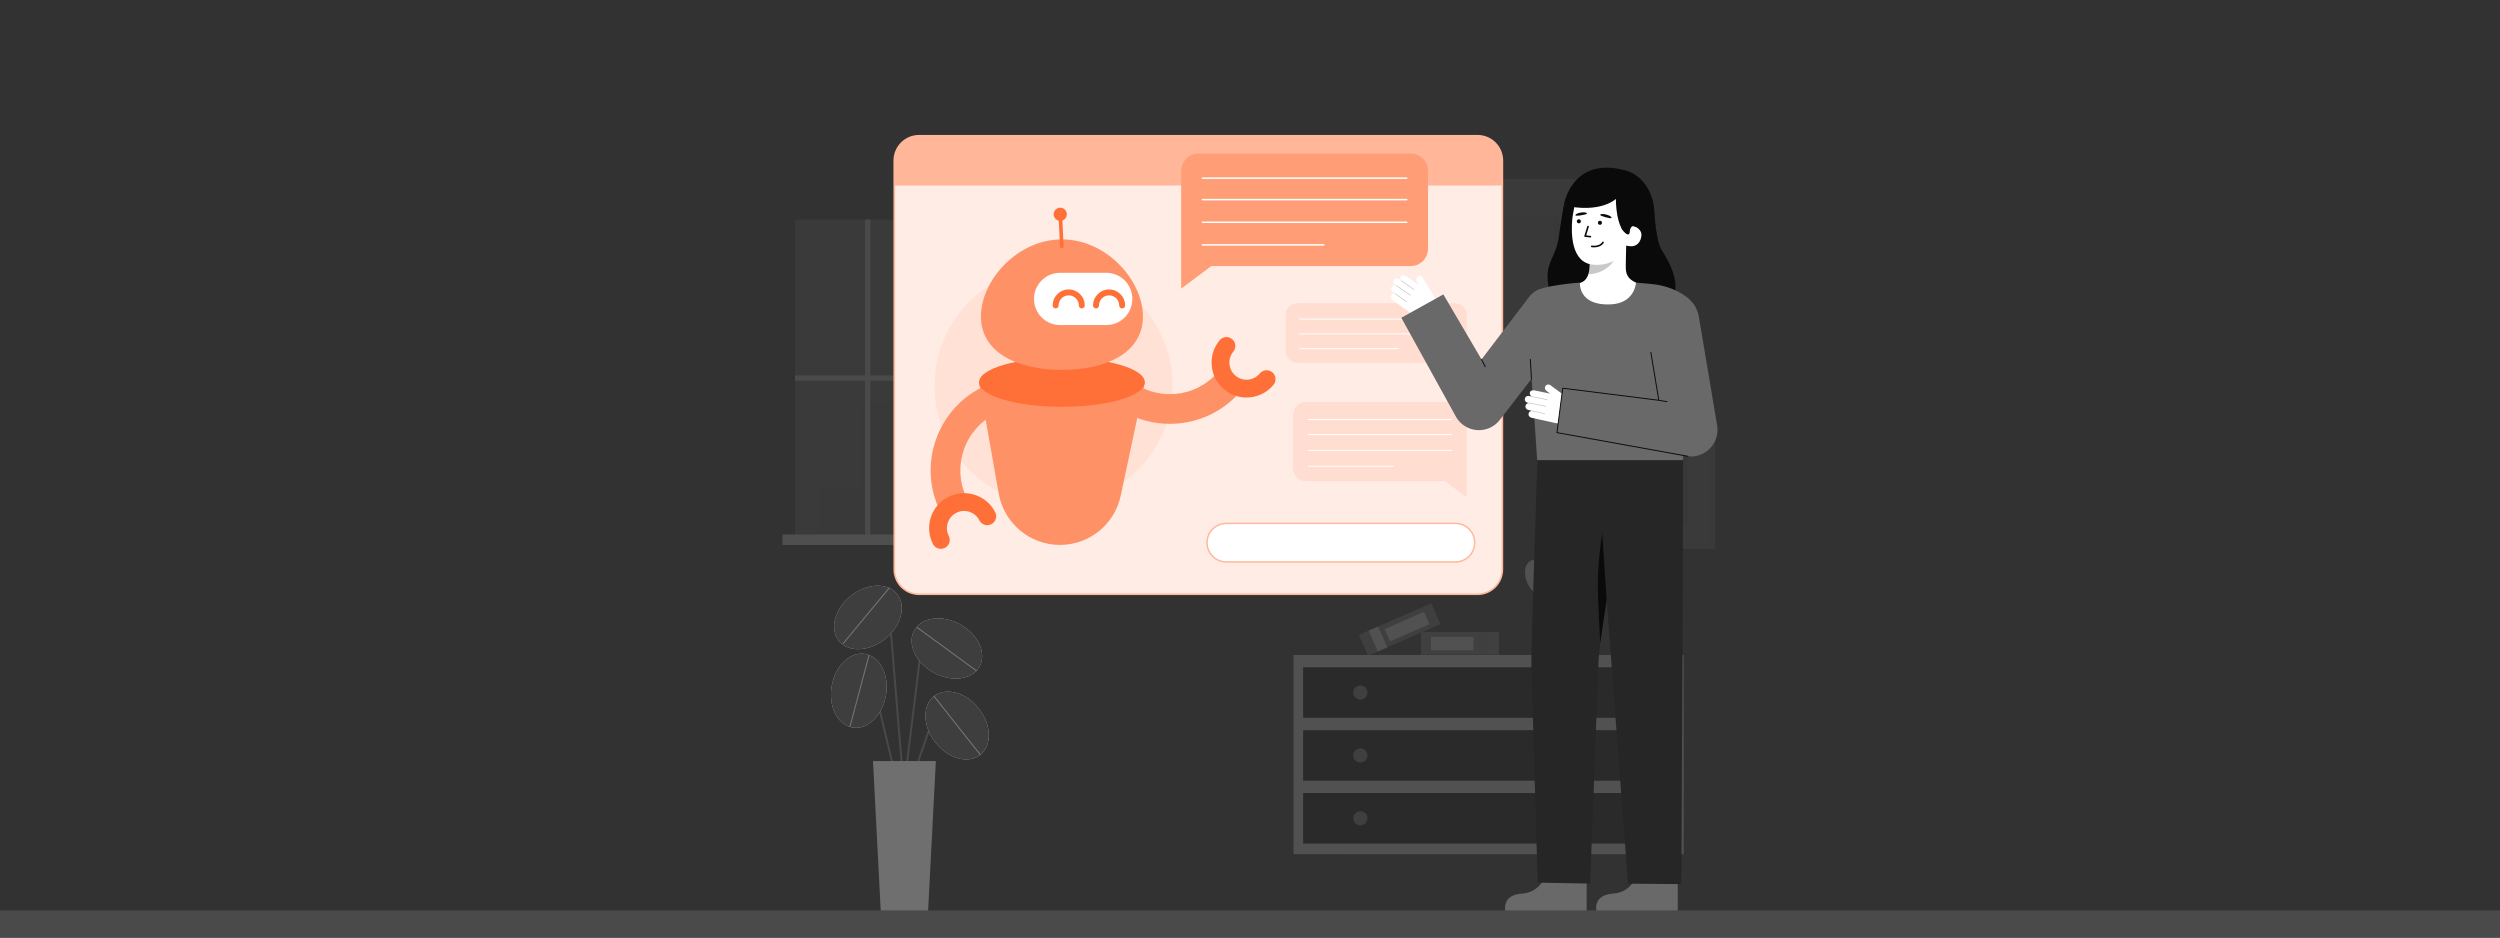 <svg width="1200" height="450" viewBox="0 0 1200 450" fill="none" xmlns="http://www.w3.org/2000/svg">
<rect x="0" y="0" width="1200" height="450" fill="#808080" stroke="none"/>
<g clip-path="url(#clip0_11954_15421)">
<rect width="1200" height="450" fill="#323232"/>
<g clip-path="url(#clip1_11954_15421)">
<mask id="mask0_11954_15421" style="mask-type:luminance" maskUnits="userSpaceOnUse" x="262" y="26" width="676" height="451">
<path d="M937.5 26.372H262.5V476.372H937.5V26.372Z" fill="white"/>
</mask>
<g mask="url(#mask0_11954_15421)">
<path d="M757.485 291.09C759.707 284.602 758.078 278.167 753.847 276.717C749.616 275.268 744.384 279.354 742.162 285.843C739.94 292.332 741.568 298.767 745.8 300.216C750.031 301.665 755.263 297.579 757.485 291.09Z" fill="#F4F4F4"/>
<path d="M742.377 285.809C745.391 284.451 746.15 279.616 744.074 275.01C741.997 270.405 737.871 267.772 734.858 269.131C731.845 270.489 731.085 275.324 733.162 279.93C735.238 284.536 739.364 287.168 742.377 285.809Z" fill="#515151"/>
<path d="M736.694 296.536H752.813C755.763 296.536 758.159 298.931 758.159 301.882V309.216C758.159 312.166 755.763 314.561 752.813 314.561H736.694V296.536Z" fill="#F4F4F4"/>
<g opacity="0.05">
<path d="M736.694 296.535H752.813C755.763 296.535 758.159 298.93 758.159 301.881V309.215C758.159 312.165 755.763 314.56 752.813 314.56H736.694V296.535Z" fill="#323232"/>
</g>
<g opacity="0.05">
<path d="M756.1 284.093C756.094 284.093 756.087 284.093 756.08 284.091C756.014 284.085 755.956 284.046 755.925 283.987C755.842 283.831 755.883 283.66 755.913 283.535C756.006 283.145 755.981 282.72 755.846 282.36C755.808 282.258 755.86 282.144 755.963 282.104C756.065 282.066 756.18 282.118 756.219 282.221C756.349 282.568 756.394 282.965 756.35 283.345C756.588 283.131 756.847 282.951 757.116 282.816C757.214 282.766 757.333 282.805 757.383 282.904C757.432 283.001 757.393 283.121 757.295 283.17C756.913 283.362 756.553 283.657 756.253 284.02C756.215 284.066 756.158 284.092 756.099 284.092L756.1 284.093Z" fill="#323232"/>
<path d="M750.071 279.358C750.045 279.358 750.02 279.352 749.995 279.342C749.832 279.275 749.757 279.116 749.702 279C749.531 278.639 749.248 278.329 748.922 278.141C748.827 278.086 748.794 277.965 748.849 277.87C748.903 277.774 749.025 277.742 749.12 277.796C749.435 277.978 749.717 278.252 749.919 278.571C749.969 278.25 750.056 277.942 750.179 277.662C750.223 277.561 750.341 277.516 750.44 277.559C750.541 277.603 750.587 277.72 750.543 277.821C750.368 278.22 750.274 278.683 750.27 279.161C750.269 279.227 750.236 279.288 750.181 279.324C750.148 279.346 750.109 279.357 750.071 279.357L750.071 279.358Z" fill="#323232"/>
<path d="M744.989 285.771C744.963 285.771 744.937 285.766 744.913 285.756C744.751 285.689 744.675 285.532 744.621 285.416C744.448 285.052 744.165 284.742 743.839 284.554C743.744 284.499 743.711 284.378 743.765 284.283C743.82 284.187 743.942 284.155 744.037 284.209C744.352 284.391 744.634 284.665 744.837 284.985C744.885 284.663 744.973 284.355 745.096 284.075C745.14 283.974 745.257 283.929 745.357 283.972C745.458 284.016 745.504 284.133 745.46 284.234C745.285 284.633 745.191 285.096 745.187 285.573C745.187 285.639 745.153 285.701 745.098 285.737C745.065 285.759 745.026 285.771 744.988 285.771L744.989 285.771Z" fill="#323232"/>
<path d="M750.384 284.801C750.359 284.801 750.333 284.795 750.309 284.786C750.146 284.719 750.071 284.56 750.016 284.444C749.844 284.082 749.561 283.772 749.235 283.585C749.14 283.53 749.107 283.408 749.162 283.313C749.217 283.218 749.338 283.185 749.434 283.24C749.748 283.421 750.029 283.696 750.232 284.015C750.282 283.693 750.369 283.385 750.492 283.105C750.535 283.005 750.654 282.96 750.753 283.003C750.854 283.046 750.9 283.164 750.856 283.264C750.681 283.664 750.586 284.126 750.582 284.604C750.582 284.67 750.549 284.731 750.494 284.767C750.461 284.79 750.422 284.801 750.384 284.801L750.384 284.801Z" fill="#323232"/>
<path d="M753.816 290.407C753.785 290.407 753.754 290.4 753.726 290.385C753.667 290.355 753.626 290.297 753.619 290.232C753.598 290.056 753.697 289.913 753.77 289.808C753.996 289.479 754.125 289.075 754.128 288.69C754.129 288.58 754.218 288.492 754.326 288.492H754.328C754.438 288.493 754.526 288.582 754.525 288.693C754.522 289.067 754.421 289.456 754.242 289.794C754.542 289.683 754.849 289.612 755.151 289.587C755.257 289.578 755.356 289.659 755.365 289.768C755.375 289.878 755.294 289.974 755.184 289.983C754.76 290.019 754.32 290.157 753.912 290.382C753.882 290.399 753.849 290.407 753.816 290.407L753.816 290.407Z" fill="#323232"/>
<path d="M745.443 293.862C745.416 293.862 745.388 293.856 745.362 293.844C745.201 293.772 745.131 293.61 745.079 293.492C744.919 293.126 744.646 292.807 744.325 292.609C744.232 292.552 744.203 292.429 744.261 292.336C744.319 292.242 744.441 292.215 744.534 292.271C744.843 292.462 745.117 292.746 745.309 293.071C745.368 292.752 745.465 292.447 745.596 292.17C745.644 292.07 745.763 292.03 745.861 292.075C745.961 292.123 746.003 292.241 745.956 292.341C745.769 292.733 745.661 293.193 745.642 293.67C745.64 293.737 745.604 293.797 745.548 293.831C745.516 293.851 745.48 293.861 745.444 293.861L745.443 293.862Z" fill="#323232"/>
<path d="M750.425 295.708C750.419 295.708 750.412 295.708 750.405 295.707C750.339 295.7 750.281 295.661 750.249 295.602C750.167 295.447 750.208 295.277 750.238 295.152C750.331 294.76 750.306 294.335 750.172 293.976C750.133 293.873 750.185 293.759 750.287 293.72C750.389 293.681 750.505 293.733 750.543 293.836C750.674 294.183 750.719 294.581 750.675 294.96C750.912 294.745 751.172 294.566 751.441 294.43C751.538 294.381 751.658 294.42 751.708 294.518C751.757 294.616 751.718 294.736 751.62 294.785C751.239 294.977 750.878 295.271 750.578 295.635C750.54 295.681 750.484 295.707 750.425 295.707L750.425 295.708Z" fill="#323232"/>
</g>
<g opacity="0.05">
<path d="M741.495 276.734C741.488 276.734 741.481 276.734 741.474 276.733C741.408 276.727 741.35 276.687 741.319 276.629C741.236 276.473 741.278 276.302 741.308 276.176C741.4 275.787 741.376 275.362 741.241 275.002C741.202 274.9 741.255 274.785 741.357 274.746C741.459 274.707 741.574 274.76 741.614 274.863C741.743 275.21 741.788 275.607 741.744 275.987C741.982 275.772 742.241 275.593 742.511 275.457C742.608 275.409 742.728 275.447 742.777 275.545C742.827 275.643 742.788 275.763 742.69 275.812C742.308 276.004 741.948 276.298 741.647 276.662C741.609 276.707 741.553 276.734 741.494 276.734L741.495 276.734Z" fill="#323232"/>
<path d="M737.315 272.283C737.289 272.283 737.263 272.278 737.239 272.268C737.076 272.201 737.001 272.043 736.946 271.927C736.774 271.565 736.491 271.255 736.165 271.067C736.07 271.012 736.037 270.89 736.092 270.795C736.147 270.7 736.268 270.668 736.364 270.722C736.678 270.904 736.96 271.178 737.163 271.497C737.212 271.176 737.299 270.868 737.422 270.588C737.466 270.487 737.584 270.442 737.683 270.485C737.784 270.529 737.83 270.646 737.786 270.747C737.611 271.146 737.517 271.609 737.513 272.086C737.513 272.152 737.479 272.214 737.424 272.25C737.391 272.272 737.352 272.283 737.314 272.283L737.315 272.283Z" fill="#323232"/>
<path d="M736.644 277.018C736.618 277.018 736.593 277.013 736.568 277.003C736.405 276.936 736.33 276.777 736.274 276.66C736.104 276.299 735.821 275.989 735.495 275.802C735.4 275.747 735.367 275.625 735.421 275.53C735.476 275.435 735.598 275.402 735.693 275.457C736.008 275.638 736.289 275.913 736.492 276.232C736.541 275.91 736.629 275.602 736.751 275.322C736.796 275.221 736.913 275.176 737.013 275.22C737.114 275.263 737.16 275.381 737.116 275.481C736.941 275.88 736.846 276.343 736.842 276.821C736.841 276.887 736.808 276.949 736.753 276.985C736.72 277.007 736.682 277.018 736.644 277.018L736.644 277.018Z" fill="#323232"/>
<path d="M740.076 282.624C740.045 282.624 740.014 282.617 739.985 282.602C739.926 282.572 739.886 282.514 739.879 282.448C739.859 282.274 739.957 282.13 740.029 282.025C740.255 281.697 740.384 281.292 740.388 280.907C740.39 280.798 740.478 280.71 740.587 280.71H740.589C740.698 280.711 740.787 280.801 740.786 280.911C740.782 281.284 740.681 281.674 740.502 282.011C740.803 281.9 741.11 281.829 741.411 281.804C741.509 281.794 741.616 281.876 741.625 281.986C741.634 282.095 741.553 282.191 741.444 282.201C741.022 282.235 740.582 282.374 740.172 282.599C740.142 282.616 740.109 282.624 740.076 282.624Z" fill="#323232"/>
<path d="M735.917 281.39C735.76 281.39 735.635 281.294 735.541 281.223C735.225 280.983 734.835 280.843 734.463 280.831C734.353 280.828 734.267 280.736 734.27 280.626C734.273 280.516 734.365 280.425 734.475 280.433C734.838 280.445 735.214 280.556 735.539 280.744C735.436 280.433 735.374 280.116 735.356 279.807C735.35 279.697 735.434 279.603 735.544 279.597C735.666 279.586 735.747 279.674 735.754 279.784C735.779 280.22 735.904 280.676 736.115 281.101C736.144 281.159 736.143 281.228 736.111 281.285C736.08 281.341 736.022 281.38 735.958 281.387C735.944 281.388 735.931 281.389 735.918 281.389L735.917 281.39Z" fill="#323232"/>
</g>
<path d="M719.505 303.356H682.118V314.235H719.505V303.356Z" fill="#404040"/>
<path opacity="0.05" d="M714.484 303.356H709.585V314.235H714.484V303.356Z" fill="#323232"/>
<path d="M707.265 305.722H686.895V312.168H707.265V305.722Z" fill="#515151"/>
<path d="M687.047 289.583L652.308 304.758L656.663 314.727L691.402 299.552L687.047 289.583Z" fill="#404040"/>
<path opacity="0.05" d="M687.047 289.583L652.308 304.758L656.663 314.727L691.402 299.552L687.047 289.583Z" fill="#323232"/>
<path d="M661.525 300.731L656.973 302.72L661.328 312.689L665.88 310.7L661.525 300.731Z" fill="#515151"/>
<path d="M683.554 293.688L664.627 301.955L667.207 307.863L686.134 299.595L683.554 293.688Z" fill="#515151"/>
<path opacity="0.05" d="M661.627 409.986H652.231V416.261H661.627V409.986Z" fill="#323232"/>
<path opacity="0.05" d="M799.575 409.986H790.18V416.261H799.575V409.986Z" fill="#323232"/>
<path d="M808.188 314.387H643.619V409.987H808.188V314.387Z" fill="#515151"/>
<path opacity="0.03" d="M808.188 314.387H643.619V409.987H808.188V314.387Z" fill="#323232"/>
<path d="M785.453 314.387H620.884V409.987H785.453V314.387Z" fill="#515151"/>
<path opacity="0.05" d="M638.892 409.986H629.497V416.261H638.892V409.986Z" fill="#323232"/>
<path opacity="0.05" d="M776.841 409.986H767.445V416.261H776.841V409.986Z" fill="#323232"/>
<path opacity="0.7" d="M780.848 320.298H625.489V344.545H780.848V320.298Z" fill="#1B1B1B"/>
<path opacity="0.7" d="M780.848 350.479H625.489V374.726H780.848V350.479Z" fill="#1B1B1B"/>
<path opacity="0.7" d="M780.848 380.66H625.489V404.907H780.848V380.66Z" fill="#1B1B1B"/>
<path opacity="0.1" d="M655.362 334.821C656.687 333.496 656.687 331.348 655.362 330.023C654.037 328.698 651.889 328.698 650.564 330.023C649.239 331.348 649.239 333.496 650.564 334.821C651.889 336.146 654.037 336.146 655.362 334.821Z" fill="white"/>
<path opacity="0.05" d="M753.37 335.813C755.244 335.813 756.763 334.295 756.763 332.421C756.763 330.547 755.244 329.028 753.37 329.028C751.496 329.028 749.978 330.547 749.978 332.421C749.978 334.295 751.496 335.813 753.37 335.813Z" fill="#E3E3E3"/>
<path opacity="0.1" d="M655.362 365.002C656.687 363.678 656.687 361.53 655.362 360.205C654.037 358.88 651.889 358.88 650.564 360.205C649.239 361.53 649.239 363.678 650.564 365.002C651.889 366.327 654.037 366.327 655.362 365.002Z" fill="white"/>
<path opacity="0.05" d="M753.37 365.996C755.244 365.996 756.763 364.477 756.763 362.603C756.763 360.73 755.244 359.211 753.37 359.211C751.496 359.211 749.978 360.73 749.978 362.603C749.978 364.477 751.496 365.996 753.37 365.996Z" fill="#323232"/>
<path opacity="0.1" d="M654.28 395.92C656.011 395.203 656.833 393.218 656.116 391.487C655.399 389.756 653.414 388.934 651.683 389.651C649.952 390.368 649.13 392.353 649.847 394.084C650.564 395.815 652.549 396.637 654.28 395.92Z" fill="white"/>
<path opacity="0.05" d="M753.37 396.177C755.244 396.177 756.763 394.658 756.763 392.784C756.763 390.91 755.244 389.392 753.37 389.392C751.496 389.392 749.978 390.91 749.978 392.784C749.978 394.658 751.496 396.177 753.37 396.177Z" fill="#323232"/>
<path d="M761.534 85.93H688.993V180.35H761.534V85.93Z" fill="#3A3A3A"/>
<path d="M763.887 85.93H761.534V180.35H763.887V85.93Z" fill="#3A3A3A"/>
<path opacity="0.05" d="M763.887 85.93H761.534V180.35H763.887V85.93Z" fill="#323232"/>
<path opacity="0.05" d="M748.319 103.13H702.208V163.151H748.319V103.13Z" fill="#323232"/>
<path opacity="0.03" d="M748.32 103.13H745.917V163.151H748.32V103.13Z" fill="#323232"/>
<path d="M820.86 203.569H761.534V263.441H820.86V203.569Z" fill="#3A3A3A"/>
<path opacity="0.05" d="M810.053 214.476H772.341V252.534H810.053V214.476Z" fill="#323232"/>
<path d="M823.214 203.569H820.86V263.441H823.214V203.569Z" fill="#3A3A3A"/>
<path opacity="0.05" d="M823.214 203.569H820.86V263.441H823.214V203.569Z" fill="#323232"/>
<path opacity="0.03" d="M810.053 214.476H807.65V252.534H810.053V214.476Z" fill="#323232"/>
<path d="M533.005 105.383H381.624V256.764H533.005V105.383Z" fill="#3A3A3A"/>
<path d="M534.741 105.383H533.005V256.764H534.741V105.383Z" fill="#F4F4F4"/>
<path opacity="0.05" d="M534.741 105.383H533.005V256.764H534.741V105.383Z" fill="#323232"/>
<path opacity="0.05" d="M496.332 209.697V170.091H463.889V193.101H413.634V233.844H392.275V256.764H413.634H417.749H525.723V209.697H496.332Z" fill="#323232"/>
<path opacity="0.34" d="M491.679 174.391H468.053V178.691H491.679V174.391Z" fill="#FFFFFA"/>
<path opacity="0.34" d="M491.679 183.303H468.053V187.603H491.679V183.303Z" fill="#FFFFFA"/>
<path opacity="0.34" d="M491.679 192.214H468.053V196.514H491.679V192.214Z" fill="#FFFFFA"/>
<path opacity="0.34" d="M521.534 213.872H517.179V218.172H521.534V213.872Z" fill="#FFFFFA"/>
<path opacity="0.34" d="M521.534 222.782H517.179V227.082H521.534V222.782Z" fill="#FFFFFA"/>
<path opacity="0.34" d="M521.534 231.693H517.179V235.994H521.534V231.693Z" fill="#FFFFFA"/>
<path opacity="0.34" d="M513.478 213.872H509.124V218.172H513.478V213.872Z" fill="#FFFFFA"/>
<path opacity="0.34" d="M513.478 222.782H509.124V227.082H513.478V222.782Z" fill="#FFFFFA"/>
<path opacity="0.34" d="M513.478 231.693H509.124V235.994H513.478V231.693Z" fill="#FFFFFA"/>
<path opacity="0.34" d="M505.64 213.872H501.285V218.172H505.64V213.872Z" fill="#FFFFFA"/>
<path opacity="0.34" d="M505.64 222.782H501.285V227.082H505.64V222.782Z" fill="#FFFFFA"/>
<path opacity="0.34" d="M505.64 231.693H501.285V235.994H505.64V231.693Z" fill="#FFFFFA"/>
<path d="M533.005 180.224H502.545V105.383H500.026V180.224H417.749V105.383H415.23V180.224H381.624V182.743H415.23V256.764H417.749V182.743H500.026V256.764H502.545V182.743H533.005V180.224Z" fill="#4A4A4A"/>
<path d="M539.036 256.581H375.594V261.615H539.036V256.581Z" fill="#4A4A4A"/>
<path opacity="0.1" d="M539.036 256.581H375.594V261.615H539.036V256.581Z" fill="#787878"/>
<path opacity="0.1" d="M541.395 256.581H539.036V261.615H541.395V256.581Z" fill="#323232"/>
<path opacity="0.1" d="M541.395 256.581H539.036V261.615H541.395V256.581Z" fill="#323232"/>
<path d="M709.221 285.245H441.176C434.593 285.245 429.257 279.909 429.257 273.327V77.077C429.257 70.495 434.593 65.158 441.176 65.158H709.221C715.803 65.158 721.139 70.494 721.139 77.077V273.327C721.139 279.909 715.803 285.245 709.221 285.245Z" fill="#FFEDE5"/>
<path d="M428.859 273.328V77.078C428.859 70.286 434.384 64.762 441.175 64.762H709.22C716.011 64.762 721.536 70.287 721.536 77.078V273.328C721.536 280.119 716.011 285.644 709.22 285.644H441.175C434.384 285.644 428.859 280.119 428.859 273.328H428.859ZM441.175 65.556C434.822 65.556 429.654 70.724 429.654 77.077V273.327C429.654 279.68 434.823 284.848 441.175 284.848H709.22C715.573 284.848 720.741 279.68 720.741 273.327V77.078C720.741 70.725 715.573 65.557 709.22 65.557H441.175V65.556Z" fill="#FFB699"/>
<path d="M429.257 77.076V89.069H721.138V77.076C721.138 70.494 715.802 65.157 709.219 65.157H441.176C434.593 65.157 429.257 70.494 429.257 77.076Z" fill="#FFB699"/>
<path d="M626.712 230.903H693.718L703.837 238.481V198.932C703.837 195.713 701.228 193.104 698.009 193.104H626.711C623.493 193.104 620.884 195.713 620.884 198.932V225.075C620.884 228.294 623.493 230.903 626.712 230.903Z" fill="#FFB699"/>
<path opacity="0.11" d="M626.712 230.903H693.718L703.837 238.481V198.932C703.837 195.713 701.228 193.104 698.009 193.104H626.711C623.493 193.104 620.884 195.713 620.884 198.932V225.075C620.884 228.294 623.493 230.903 626.712 230.903Z" fill="white"/>
<path opacity="0.49" d="M626.712 230.903H693.718L703.837 238.481V198.932C703.837 195.713 701.228 193.104 698.009 193.104H626.711C623.493 193.104 620.884 195.713 620.884 198.932V225.075C620.884 228.294 623.493 230.903 626.712 230.903Z" fill="white"/>
<path d="M628.027 208.836H696.695C696.835 208.836 696.948 208.722 696.948 208.582C696.948 208.442 696.834 208.328 696.695 208.328H628.027C627.886 208.328 627.773 208.442 627.773 208.582C627.773 208.722 627.887 208.836 628.027 208.836Z" fill="white"/>
<path d="M628.027 201.622H696.695C696.835 201.622 696.948 201.508 696.948 201.368C696.948 201.228 696.834 201.114 696.695 201.114H628.027C627.886 201.114 627.773 201.228 627.773 201.368C627.773 201.508 627.887 201.622 628.027 201.622Z" fill="white"/>
<path d="M628.027 216.441H696.695C696.835 216.441 696.948 216.327 696.948 216.187C696.948 216.047 696.834 215.934 696.695 215.934H628.027C627.886 215.934 627.773 216.047 627.773 216.187C627.773 216.328 627.887 216.441 628.027 216.441Z" fill="white"/>
<path d="M628.027 224.046H668.809C668.949 224.046 669.062 223.933 669.062 223.793C669.062 223.653 668.949 223.539 668.809 223.539H628.027C627.886 223.539 627.773 223.653 627.773 223.793C627.773 223.933 627.887 224.046 628.027 224.046Z" fill="white"/>
<path d="M622.632 173.976H694.405L703.837 181.041V151.155C703.837 148.155 701.405 145.723 698.405 145.723H622.632C619.632 145.723 617.2 148.155 617.2 151.155V168.544C617.2 171.544 619.632 173.976 622.632 173.976V173.976H622.632Z" fill="#FFB699"/>
<path opacity="0.11" d="M622.632 173.976H694.405L703.837 181.041V151.155C703.837 148.155 701.405 145.723 698.405 145.723H622.632C619.632 145.723 617.2 148.155 617.2 151.155V168.544C617.2 171.544 619.632 173.976 622.632 173.976V173.976H622.632Z" fill="white"/>
<path opacity="0.49" d="M622.632 173.976H694.405L703.837 181.041V151.155C703.837 148.155 701.405 145.723 698.405 145.723H622.632C619.632 145.723 617.2 148.155 617.2 151.155V168.544C617.2 171.544 619.632 173.976 622.632 173.976V173.976H622.632Z" fill="white"/>
<path d="M623.857 153.405H697.179C697.309 153.405 697.415 153.299 697.415 153.168C697.415 153.037 697.309 152.932 697.179 152.932H623.857C623.726 152.932 623.621 153.037 623.621 153.168C623.621 153.299 623.726 153.405 623.857 153.405Z" fill="white"/>
<path d="M623.857 160.494H697.179C697.309 160.494 697.415 160.389 697.415 160.258C697.415 160.127 697.309 160.021 697.179 160.021H623.857C623.726 160.021 623.621 160.127 623.621 160.258C623.621 160.389 623.726 160.494 623.857 160.494Z" fill="white"/>
<path d="M623.857 167.584H671.183C671.314 167.584 671.419 167.479 671.419 167.348C671.419 167.217 671.314 167.111 671.183 167.111H623.857C623.726 167.111 623.621 167.217 623.621 167.348C623.621 167.479 623.726 167.584 623.857 167.584Z" fill="white"/>
<path d="M786.632 417.424C786.632 417.424 784.53 428.317 774.331 428.924C764.132 429.531 766.344 437.656 766.344 437.656H805.319V418.183L786.632 417.424Z" fill="#696969"/>
<path d="M807.962 218.712C807.962 218.712 807.84 215.437 807.866 222.866C807.962 250.573 807.039 424.377 807.039 424.377L781.428 424.162L765.913 217.587L807.962 218.713V218.712Z" fill="#262626"/>
<path d="M742.897 417.424C742.897 417.424 740.796 428.317 730.597 428.924C720.397 429.531 722.609 437.656 722.609 437.656H761.585V418.183L742.897 417.424Z" fill="#696969"/>
<path d="M737.944 220.864C737.944 220.864 734.744 315.561 735.076 320.189L738.085 423.659L763.274 424.125L767.335 316.447C767.335 316.447 769.998 286.745 777.174 259.164C780.857 245.011 783.045 230.512 783.769 215.906L737.944 220.864Z" fill="#262626"/>
<path d="M771.173 288.004L769.073 255.884C769.073 255.884 766.916 269.237 766.916 280.747C766.916 286.372 768.075 308.646 768.075 308.646L771.173 288.004Z" fill="#0A0A0A"/>
<path d="M808.24 218.709L808.324 218.713C808.324 218.713 808.264 217.098 808.24 218.709Z" fill="#333333"/>
<path d="M808.135 218.709L808.219 218.713C808.219 218.713 808.158 217.098 808.135 218.709Z" fill="#333333"/>
<path d="M667.792 141.846C668.13 141.184 668.818 140.869 669.48 140.952C669.48 140.922 669.481 140.892 669.499 140.865C669.532 140.82 669.583 140.807 669.635 140.81L668.489 139.989C667.797 139.493 667.514 138.55 667.922 137.803C668.345 137.028 669.258 136.747 670.015 137.062C670.013 137.046 670.023 137.031 670.025 137.014L669.555 136.677C668.904 136.21 668.623 135.342 668.958 134.614C669.41 133.635 670.605 133.352 671.435 133.948L672.521 134.727C672.524 134.72 672.521 134.713 672.525 134.706C672.53 134.699 672.541 134.699 672.548 134.692C672.045 134.126 671.979 133.27 672.439 132.629C672.951 131.804 674.135 131.973 674.837 132.476L681.228 136.891L680.086 134.968C679.628 134.197 679.794 133.163 680.541 132.664C681.337 132.133 682.404 132.383 682.887 133.195L689.125 143.697C690.646 146.259 689.854 149.565 687.336 151.16C684.464 152.979 680.775 152.873 678.012 150.892L668.36 143.974C667.723 143.517 667.435 142.544 667.791 141.847L667.792 141.846Z" fill="white"/>
<g opacity="0.25">
<path d="M678.848 139.09C678.8 139.157 678.706 139.173 678.638 139.126L672.564 134.92C672.495 134.872 672.478 134.777 672.526 134.707C672.566 134.638 672.669 134.621 672.738 134.669L678.811 138.875C678.881 138.923 678.898 139.018 678.85 139.087L678.848 139.09H678.848V139.09Z" fill="#0C0C0C"/>
</g>
<g opacity="0.25">
<path d="M677.067 141.82C677.018 141.887 676.925 141.903 676.856 141.856L670.079 137.162C670.01 137.114 669.992 137.018 670.04 136.949C670.085 136.886 670.184 136.862 670.253 136.91L677.03 141.605C677.099 141.653 677.117 141.748 677.069 141.817L677.067 141.82H677.067V141.82Z" fill="#0C0C0C"/>
</g>
<g opacity="0.25">
<path d="M675.154 144.787C675.106 144.854 675.012 144.87 674.944 144.823L669.537 141.078C669.468 141.03 669.45 140.935 669.498 140.865C669.548 140.797 669.642 140.779 669.711 140.827L675.117 144.571C675.187 144.619 675.204 144.715 675.156 144.784L675.154 144.787L675.154 144.787Z" fill="#0C0C0C"/>
</g>
<path d="M692.806 141.305L711.126 172.504L733.478 143.185L752.042 159.921L720.34 200.978L720.133 201.271C719.027 202.789 717.566 204.084 715.791 205.017C709.598 208.274 701.937 205.894 698.68 199.7L672.63 152.526L692.807 141.305H692.806Z" fill="#696969"/>
<path d="M712.921 176.256C712.957 176.256 712.992 176.248 713.027 176.231C713.142 176.172 713.187 176.032 713.129 175.918L711.333 172.398C711.275 172.284 711.134 172.239 711.02 172.297C710.905 172.355 710.859 172.495 710.918 172.61L712.714 176.129C712.755 176.21 712.837 176.256 712.921 176.256L712.921 176.256Z" fill="#0C0C0C"/>
<path d="M794.124 102.54C794.124 102.54 794.986 115.903 797.511 119.871C804.779 131.295 806.996 140.291 799.929 147.136C792.862 153.982 747.289 154.603 743.656 139.089C740.598 126.027 746.819 124.547 748.212 113.727C748.842 108.831 750.612 98.56 750.612 98.56" fill="#0A0A0A"/>
<path d="M755.258 136.608C755.337 136.598 756.21 151.084 773.039 149.821C784.689 148.948 788.843 136.587 789.11 136.587C787.854 136.32 785.739 135.932 785.181 135.635C783.347 134.649 781.077 133.623 780.485 130.061C780.145 128.007 780.723 117.502 780.545 115.425L762.661 119.417C762.911 123.804 764.66 133.977 758.53 135.777C757.51 136.074 756.411 136.348 755.258 136.608Z" fill="white"/>
<path opacity="0.22" d="M762.41 131.619C762.663 130.811 762.814 130.107 762.948 128.844C763.187 126.584 763.06 124.505 762.831 122.388C766.444 121.907 769.912 120.388 772.715 118.058C773.047 119.284 775.14 123.811 774.635 124.977C773.679 127.18 768.921 131.619 762.41 131.619H762.41Z" fill="#0C0C0C"/>
<path d="M764.78 127.06C771.838 127.663 779.406 124.731 781.187 115.32L784.316 106.833C786.097 97.422 782.598 88.858 773.737 87.181C764.877 85.504 757.76 88.433 755.978 97.844C755.978 97.844 754.879 103.228 754.709 105.049C754.071 111.917 754.071 126.145 764.78 127.06L764.78 127.06Z" fill="white"/>
<path d="M756.189 103.317C756.222 103.622 757.371 103.59 758.9 103.35C760.429 103.11 761.783 102.824 761.727 102.446C761.655 101.969 760.351 101.777 758.823 102.018C757.294 102.259 756.139 102.837 756.19 103.317H756.189V103.317Z" fill="#0A0A0A"/>
<path d="M791.405 109.792L781.428 112.544C775.413 110.11 775.627 95.487 775.627 95.487C775.627 95.487 768.32 102.609 750.613 98.559C750.613 98.559 754.163 74.649 780.324 81.829C788.759 84.144 794.813 93.43 794.059 104.79C793.53 112.752 791.405 109.791 791.405 109.791L791.405 109.792Z" fill="#0A0A0A"/>
<path d="M781.616 118.087C784.308 118.597 787.081 117.64 787.837 113.584C788.34 110.89 786.154 108.846 783.461 108.336L781.732 109.877L779.301 117.649L781.616 118.087Z" fill="white"/>
<path d="M757.849 105.242C758.391 105.242 758.83 105.681 758.83 106.223C758.83 106.765 758.391 107.204 757.849 107.204C757.307 107.204 756.868 106.765 756.868 106.223C756.868 105.681 757.307 105.242 757.849 105.242Z" fill="#0A0A0A"/>
<path d="M763.41 113.994C763.609 113.994 763.779 113.844 763.8 113.642C763.822 113.427 763.666 113.234 763.45 113.211L761.373 112.994L762.652 108.843C762.715 108.636 762.599 108.416 762.392 108.352C762.185 108.289 761.966 108.405 761.902 108.612L760.483 113.218C760.448 113.331 760.466 113.452 760.531 113.55C760.595 113.648 760.7 113.712 760.817 113.725L763.37 113.991C763.383 113.993 763.397 113.994 763.41 113.994Z" fill="#0A0A0A"/>
<path d="M765.135 118.739C768.691 118.739 769.75 116.59 769.797 116.489C769.889 116.294 769.805 116.06 769.61 115.967C769.415 115.875 769.182 115.958 769.088 116.152C769.044 116.244 767.958 118.355 764.044 117.887C763.825 117.86 763.633 118.015 763.608 118.23C763.582 118.445 763.736 118.64 763.951 118.666C764.373 118.716 764.767 118.739 765.135 118.739Z" fill="#0A0A0A"/>
<path d="M768.103 103.112C768.009 103.404 769.072 103.842 770.567 104.242C772.062 104.643 773.415 104.932 773.517 104.563C773.646 104.097 772.532 103.394 771.037 102.993C769.542 102.592 768.251 102.653 768.103 103.112Z" fill="#0A0A0A"/>
<path d="M767.975 105.953C768.517 105.953 768.956 106.392 768.956 106.934C768.956 107.476 768.517 107.916 767.975 107.916C767.433 107.916 766.994 107.476 766.994 106.934C766.994 106.393 767.433 105.953 767.975 105.953Z" fill="#0A0A0A"/>
<path d="M780.023 104.748C780.033 105.574 777.952 108.541 778.24 109.314C778.695 110.534 780.595 112.501 781.428 112.545C782.895 112.622 781.624 110.032 783.413 108.615C783.7 108.59 783.994 108.587 784.291 108.626C785.482 108.767 786.508 109.362 787.219 110.217L787.096 106.474" fill="#0A0A0A"/>
<path d="M734.233 168.3C734.761 174.505 737.331 213.22 737.838 220.863H807.828C808.223 213.969 809.999 183.825 811.498 170.344C812.929 157.48 815.737 151.04 813.679 147.237C810.316 141.021 801.125 137.429 794.859 136.581C791.032 136.063 785.277 135.691 785.277 135.691C785.277 135.691 784.789 145.55 773.169 146.098C757.35 146.844 758.407 135.691 758.329 135.691C755.766 135.691 741.127 137.313 737.545 139.436C727.786 145.216 733.112 155.149 734.233 168.3L734.233 168.3Z" fill="#696969"/>
<path d="M733.674 198.765C733.725 198.023 734.235 197.463 734.876 197.28C734.864 197.252 734.853 197.224 734.859 197.192C734.872 197.138 734.914 197.105 734.962 197.088L733.586 196.783C732.755 196.598 732.125 195.843 732.206 194.995C732.291 194.115 733.021 193.499 733.84 193.492C733.832 193.478 733.835 193.459 733.831 193.443L733.266 193.318C732.484 193.144 731.884 192.456 731.907 191.655C731.938 190.578 732.926 189.849 733.924 190.07L735.228 190.359C735.228 190.352 735.223 190.346 735.224 190.339C735.225 190.33 735.236 190.325 735.239 190.317C734.555 189.994 734.158 189.233 734.329 188.463C734.476 187.503 735.631 187.193 736.474 187.38L744.086 188.931L742.28 187.611C741.556 187.082 741.303 186.065 741.794 185.314C742.318 184.513 743.397 184.323 744.16 184.881L754.02 192.09C756.425 193.849 756.996 197.201 755.306 199.656C753.379 202.456 749.945 203.807 746.626 203.07L735.032 200.497C734.267 200.327 733.62 199.546 733.674 198.764L733.674 198.765Z" fill="white"/>
<g opacity="0.25">
<path d="M742.761 191.889C742.742 191.969 742.663 192.021 742.581 192.004L735.344 190.52C735.262 190.503 735.209 190.422 735.225 190.339C735.235 190.26 735.323 190.203 735.406 190.22L742.642 191.704C742.725 191.721 742.778 191.802 742.762 191.885L742.761 191.889Z" fill="#0C0C0C"/>
</g>
<g opacity="0.25">
<path d="M742.194 195.099C742.175 195.18 742.096 195.231 742.015 195.215L733.938 193.559C733.855 193.541 733.802 193.461 733.819 193.378C733.835 193.303 733.917 193.242 733.999 193.259L742.076 194.915C742.159 194.932 742.212 195.012 742.195 195.095L742.194 195.099Z" fill="#0C0C0C"/>
</g>
<g opacity="0.25">
<path d="M741.6 198.579C741.582 198.659 741.502 198.711 741.42 198.694L734.978 197.373C734.895 197.356 734.842 197.276 734.859 197.193C734.878 197.109 734.957 197.057 735.04 197.073L741.482 198.394C741.565 198.412 741.618 198.492 741.601 198.575L741.6 198.579Z" fill="#0C0C0C"/>
</g>
<path d="M747.343 207.66L810.245 219.028C810.708 219.078 811.169 219.103 811.629 219.103C815.127 219.103 818.496 217.666 820.923 215.093C823.67 212.181 824.894 208.151 824.23 204.204L815.424 151.861C814.252 144.902 807.663 140.21 800.702 141.38C793.742 142.551 789.049 149.142 790.22 156.102L796.225 192.134L750.108 186.343L747.343 207.661L747.343 207.66Z" fill="#696969"/>
<path d="M810.246 219.26C810.356 219.26 810.454 219.181 810.474 219.069C810.497 218.943 810.413 218.821 810.287 218.799L747.602 207.47L750.309 186.602L796.196 192.364C796.272 192.374 796.342 192.348 796.393 192.295C796.444 192.242 796.467 192.168 796.455 192.096L792.637 169.066C792.617 168.94 792.498 168.851 792.37 168.875C792.243 168.896 792.158 169.016 792.179 169.143L795.945 191.863L750.138 186.111C750.013 186.096 749.895 186.185 749.878 186.312L747.113 207.63C747.097 207.754 747.18 207.867 747.302 207.89L810.205 219.257C810.218 219.259 810.232 219.261 810.246 219.261L810.246 219.26Z" fill="#0C0C0C"/>
<path d="M796.277 191.926L796.203 192.386L800.249 193.034L800.323 192.573L796.277 191.926Z" fill="#0C0C0C"/>
<path d="M734.777 172.308L734.312 172.334L734.872 182.188L735.337 182.162L734.777 172.308Z" fill="#0C0C0C"/>
<path d="M677.122 127.702H581.427L566.977 138.525V82.044C566.977 77.448 570.703 73.722 575.299 73.722H677.122C681.718 73.722 685.444 77.448 685.444 82.044V119.38C685.444 123.976 681.719 127.702 677.122 127.702Z" fill="#FF9166"/>
<path opacity="0.11" d="M677.122 127.702H581.427L566.977 138.525V82.044C566.977 77.448 570.703 73.722 575.299 73.722H677.122C681.718 73.722 685.444 77.448 685.444 82.044V119.38C685.444 123.976 681.719 127.702 677.122 127.702Z" fill="white"/>
<path d="M577.177 96.187H675.244C675.444 96.187 675.606 96.025 675.606 95.825C675.606 95.625 675.444 95.463 675.244 95.463H577.177C576.977 95.463 576.815 95.625 576.815 95.825C576.815 96.025 576.977 96.187 577.177 96.187Z" fill="white"/>
<path d="M577.177 85.884H675.244C675.444 85.884 675.606 85.722 675.606 85.522C675.606 85.322 675.444 85.16 675.244 85.16H577.177C576.977 85.16 576.815 85.322 576.815 85.522C576.815 85.722 576.977 85.884 577.177 85.884Z" fill="white"/>
<path d="M577.177 107.048H675.244C675.444 107.048 675.606 106.886 675.606 106.686C675.606 106.486 675.444 106.324 675.244 106.324H577.177C576.977 106.324 576.815 106.486 576.815 106.686C576.815 106.886 576.977 107.048 577.177 107.048Z" fill="white"/>
<path d="M577.177 117.91H635.419C635.62 117.91 635.781 117.748 635.781 117.548C635.781 117.347 635.619 117.186 635.419 117.186H577.177C576.977 117.186 576.815 117.348 576.815 117.548C576.815 117.748 576.977 117.91 577.177 117.91Z" fill="white"/>
<path d="M434.122 376.794C434.003 376.794 433.884 376.748 433.793 376.657C433.137 376.001 432.068 363.97 429.189 328.147C428.011 313.489 426.898 299.645 426.086 291.231C426.028 290.63 425.795 290.56 425.718 290.537C424.607 290.201 421.226 292.867 419.338 295.201C419.177 295.401 418.884 295.433 418.683 295.271C418.484 295.109 418.453 294.816 418.614 294.616C419.862 293.072 423.93 289.026 425.986 289.645C426.4 289.769 426.915 290.13 427.013 291.141C427.825 299.562 428.938 313.411 430.117 328.073C431.866 349.841 433.849 374.503 434.5 376.057C434.631 376.239 434.615 376.494 434.451 376.658C434.36 376.748 434.241 376.794 434.122 376.794L434.122 376.794Z" fill="#494949"/>
<path d="M424.883 306.686C432.607 300.496 435.167 290.86 430.602 285.163C426.037 279.467 416.074 279.868 408.35 286.059C400.627 292.249 398.066 301.885 402.632 307.581C407.197 313.277 417.159 312.877 424.883 306.686Z" fill="#B6B8B7"/>
<path d="M424.883 306.686C432.607 300.496 435.167 290.86 430.602 285.163C426.037 279.467 416.074 279.868 408.35 286.059C400.627 292.249 398.066 301.885 402.632 307.581C407.197 313.277 417.159 312.877 424.883 306.686Z" fill="#3F3E3E"/>
<path d="M404.804 309.015C404.752 309.015 404.699 308.997 404.655 308.961C404.557 308.879 404.543 308.733 404.625 308.634L426.636 282.09C426.718 281.992 426.865 281.977 426.964 282.059C427.062 282.141 427.077 282.288 426.994 282.387L404.983 308.931C404.937 308.986 404.871 309.015 404.804 309.015L404.804 309.015Z" fill="#787878"/>
<path d="M438.923 371.103C438.872 371.103 438.821 371.094 438.77 371.077C438.528 370.993 438.399 370.727 438.483 370.484L446.752 346.706C447.248 345.28 448.421 344.216 449.889 343.861C451.358 343.506 452.887 343.918 453.979 344.962L458.35 349.137C458.536 349.314 458.543 349.61 458.365 349.795C458.188 349.981 457.893 349.987 457.707 349.81L453.336 345.635C452.474 344.811 451.267 344.486 450.107 344.766C448.948 345.045 448.023 345.885 447.631 347.011L439.363 370.79C439.296 370.982 439.116 371.102 438.923 371.102L438.923 371.103Z" fill="#494949"/>
<path d="M470.549 362.312C476.273 357.782 475.933 347.817 469.79 340.056C463.647 332.294 454.027 329.675 448.303 334.205C442.58 338.736 442.919 348.7 449.062 356.461C455.205 364.223 464.825 366.842 470.549 362.312Z" fill="#B6B8B7"/>
<path d="M430.366 375.277C430.155 375.277 429.965 375.133 429.913 374.919L416.038 316.904C415.842 316.081 415.233 315.471 414.412 315.27C413.59 315.071 412.769 315.332 412.216 315.971L407.939 320.914C407.771 321.108 407.476 321.129 407.282 320.961C407.088 320.793 407.066 320.499 407.234 320.304L411.511 315.362C412.286 314.466 413.482 314.084 414.632 314.365C415.782 314.646 416.668 315.535 416.943 316.687L430.818 374.702C430.878 374.952 430.724 375.203 430.474 375.263C430.438 375.272 430.401 375.276 430.366 375.276V375.277H430.366Z" fill="#494949"/>
<path d="M425.255 333.8C426.941 324.046 422.477 315.131 415.284 313.887C408.091 312.643 400.892 319.542 399.205 329.296C397.519 339.05 401.983 347.965 409.176 349.209C416.369 350.453 423.568 343.554 425.255 333.8Z" fill="#B6B8B7"/>
<path d="M434.123 376.793C434.104 376.793 434.085 376.792 434.065 376.789C433.81 376.758 433.629 376.525 433.66 376.27L442.52 304.332C442.72 302.71 443.814 301.402 445.375 300.918C446.937 300.435 448.579 300.896 449.661 302.12L459.788 313.59C459.958 313.783 459.939 314.077 459.747 314.248C459.554 314.418 459.26 314.399 459.09 314.207L448.963 302.737C448.127 301.79 446.858 301.434 445.651 301.808C444.444 302.181 443.598 303.192 443.444 304.446L434.584 376.384C434.555 376.62 434.354 376.793 434.123 376.793Z" fill="#494949"/>
<path d="M470.184 319.947C473.717 313.558 469.559 304.496 460.897 299.705C452.235 294.914 442.348 296.209 438.815 302.597C435.282 308.985 439.44 318.048 448.102 322.839C456.764 327.63 466.651 326.335 470.184 319.947Z" fill="#B6B8B7"/>
<path d="M470.549 362.312C476.273 357.782 475.933 347.817 469.79 340.056C463.647 332.294 454.027 329.675 448.303 334.205C442.58 338.736 442.919 348.7 449.062 356.461C455.205 364.223 464.825 366.842 470.549 362.312Z" fill="#3F3E3E"/>
<path d="M425.255 333.8C426.941 324.046 422.477 315.131 415.284 313.887C408.091 312.643 400.892 319.542 399.205 329.296C397.519 339.05 401.983 347.965 409.176 349.209C416.369 350.453 423.568 343.554 425.255 333.8Z" fill="#3F3E3E"/>
<path d="M470.184 319.947C473.717 313.558 469.559 304.496 460.897 299.705C452.235 294.914 442.348 296.209 438.815 302.597C435.282 308.985 439.44 318.048 448.102 322.839C456.764 327.63 466.651 326.335 470.184 319.947Z" fill="#3F3E3E"/>
<path d="M445.455 437.832H422.789L419.034 365.314H449.211L445.455 437.832Z" fill="#323232"/>
<path opacity="0.3" d="M445.455 437.832H422.789L419.034 365.314H449.211L445.455 437.832Z" fill="white"/>
<path d="M470.564 362.533C470.495 362.533 470.427 362.502 470.381 362.445L448.133 334.338C448.054 334.237 448.07 334.091 448.171 334.011C448.273 333.931 448.419 333.949 448.499 334.049L470.746 362.156C470.826 362.257 470.809 362.403 470.708 362.483C470.665 362.517 470.614 362.533 470.564 362.533V362.533Z" fill="#787878"/>
<path d="M468.695 322.217C468.648 322.217 468.599 322.202 468.558 322.172L440.089 301.384C439.985 301.308 439.962 301.162 440.038 301.058C440.114 300.955 440.26 300.932 440.363 301.008L468.833 321.796C468.937 321.872 468.96 322.017 468.884 322.121C468.838 322.183 468.767 322.217 468.696 322.217H468.695V322.217Z" fill="#787878"/>
<path d="M408.013 348.91C407.993 348.91 407.973 348.908 407.953 348.902C407.829 348.869 407.756 348.742 407.789 348.617L416.852 314.662C416.885 314.538 417.015 314.464 417.137 314.497C417.261 314.53 417.335 314.658 417.301 314.782L408.238 348.738C408.21 348.842 408.116 348.91 408.014 348.91H408.013Z" fill="#787878"/>
<path opacity="0.2" d="M505.705 242.325C537.276 242.325 562.869 216.732 562.869 185.161C562.869 153.59 537.276 127.997 505.705 127.997C474.134 127.997 448.541 153.59 448.541 185.161C448.541 216.732 474.134 242.325 505.705 242.325Z" fill="#FFB699"/>
<path d="M450.868 244.616C446.031 234.195 445.386 222.457 449.053 211.564C453.792 197.487 465.177 186.716 479.509 182.751L483.307 196.483C473.541 199.184 465.784 206.521 462.556 216.109C460.059 223.527 460.498 231.521 463.791 238.617L450.868 244.616L450.868 244.616Z" fill="#FF9166"/>
<path d="M451.613 263.44C450.057 263.44 448.556 262.587 447.801 261.105C443.602 252.859 446.895 242.734 455.14 238.535C463.386 234.336 473.511 237.629 477.71 245.875C478.781 247.979 477.944 250.552 475.841 251.624C473.738 252.694 471.163 251.858 470.092 249.754C469.094 247.794 467.393 246.341 465.302 245.661C463.21 244.98 460.979 245.155 459.02 246.154C454.974 248.214 453.359 253.181 455.419 257.227C456.49 259.33 455.653 261.904 453.55 262.975C452.929 263.292 452.266 263.441 451.614 263.441L451.613 263.44Z" fill="#FF7038"/>
<path d="M561.5 203.442C553.6 203.442 545.904 201.365 539.04 197.35L546.232 185.051C551.653 188.221 557.841 189.617 564.128 189.084C571.928 188.423 579.087 184.84 584.286 178.994L594.932 188.463C587.296 197.048 576.784 202.31 565.331 203.28C564.05 203.389 562.772 203.443 561.5 203.443L561.5 203.442Z" fill="#FF9166"/>
<path d="M598.311 190.81C594.423 190.81 590.688 189.472 587.652 186.963C584.196 184.108 582.059 180.077 581.635 175.615C581.211 171.153 582.55 166.792 585.405 163.337C586.908 161.518 589.603 161.261 591.422 162.765C593.242 164.268 593.498 166.962 591.995 168.782C589.103 172.282 589.597 177.482 593.097 180.373C594.792 181.774 596.932 182.433 599.121 182.222C601.311 182.014 603.288 180.966 604.688 179.271C606.192 177.451 608.886 177.195 610.706 178.698C612.525 180.202 612.782 182.896 611.279 184.716C608.423 188.172 604.393 190.308 599.931 190.733C599.389 190.784 598.849 190.809 598.312 190.809L598.311 190.81Z" fill="#FF7038"/>
<path d="M469.941 183.499L479.386 236.917C481.906 251.171 494.293 261.56 508.768 261.56C522.857 261.56 535.026 251.705 537.954 237.923L549.517 183.499H469.941H469.941Z" fill="#FF9166"/>
<path d="M509.729 195.262C531.703 195.262 549.517 189.995 549.517 183.498C549.517 177.001 531.703 171.734 509.729 171.734C487.754 171.734 469.94 177.001 469.94 183.498C469.94 189.995 487.754 195.262 509.729 195.262Z" fill="#FF7038"/>
<path d="M548.607 151.924C548.607 169.22 531.201 177.542 509.73 177.542C488.258 177.542 470.853 169.22 470.853 151.924C470.853 134.628 488.258 114.908 509.73 114.908C531.201 114.908 548.607 134.628 548.607 151.924Z" fill="#FF9166"/>
<path d="M508.862 130.936H530.976C537.908 130.936 543.527 136.555 543.527 143.486V143.487C543.527 150.418 537.908 156.037 530.976 156.037H508.862C501.931 156.037 496.312 150.418 496.312 143.487V143.486C496.312 136.555 501.931 130.936 508.862 130.936Z" fill="white"/>
<path d="M519.26 148.049C518.473 148.049 517.836 147.411 517.836 146.624C517.836 143.949 515.66 141.773 512.985 141.773C510.311 141.773 508.135 143.949 508.135 146.624C508.135 147.411 507.497 148.049 506.71 148.049C505.923 148.049 505.285 147.411 505.285 146.624C505.285 142.378 508.74 138.924 512.986 138.924C517.231 138.924 520.686 142.378 520.686 146.624C520.686 147.411 520.048 148.049 519.261 148.049H519.26Z" fill="#FF7038"/>
<path d="M538.638 148.049C537.851 148.049 537.214 147.411 537.214 146.624C537.214 143.949 535.038 141.773 532.363 141.773C529.689 141.773 527.513 143.949 527.513 146.624C527.513 147.411 526.875 148.049 526.088 148.049C525.301 148.049 524.663 147.411 524.663 146.624C524.663 142.378 528.118 138.924 532.363 138.924C536.609 138.924 540.064 142.378 540.064 146.624C540.064 147.411 539.426 148.049 538.639 148.049H538.638Z" fill="#FF7038"/>
<path d="M509.721 101.515L507.994 101.6L508.846 118.998L510.573 118.914L509.721 101.515Z" fill="#FF7038"/>
<path d="M510.135 105.769C511.747 105.101 512.513 103.253 511.845 101.64C511.177 100.028 509.329 99.263 507.717 99.93C506.105 100.598 505.339 102.447 506.007 104.059C506.675 105.671 508.523 106.436 510.135 105.769Z" fill="#FF7038"/>
<path d="M588.628 251.235H698.609C703.718 251.235 707.86 255.377 707.86 260.486C707.86 265.595 703.718 269.737 698.609 269.737H588.628C583.519 269.737 579.377 265.595 579.377 260.486C579.377 255.377 583.519 251.235 588.628 251.235Z" fill="white"/>
<path d="M698.609 270.086H588.628C583.334 270.086 579.027 265.78 579.027 260.486C579.027 255.192 583.334 250.886 588.628 250.886H698.609C703.903 250.886 708.209 255.192 708.209 260.486C708.209 265.78 703.903 270.086 698.609 270.086ZM588.628 251.584C583.719 251.584 579.726 255.577 579.726 260.486C579.726 265.395 583.719 269.388 588.628 269.388H698.609C703.518 269.388 707.511 265.395 707.511 260.486C707.511 255.577 703.518 251.584 698.609 251.584H588.628Z" fill="#FFB699"/>
<path d="M816.469 437.983H415.991C415.811 437.983 415.665 437.837 415.665 437.657C415.665 437.476 415.811 437.33 415.991 437.33H816.468C816.649 437.33 816.795 437.476 816.795 437.657C816.795 437.837 816.649 437.983 816.468 437.983H816.469Z" fill="#323232"/>
</g>
</g>
<rect width="1200" height="13" transform="matrix(1 0 0 -1 0 450)" fill="#4A4A4A"/>
</g>
<defs>
<clipPath id="clip0_11954_15421">
<rect width="1200" height="450" fill="white"/>
</clipPath>
<clipPath id="clip1_11954_15421">
<rect width="675" height="450" fill="white" transform="translate(262.5 26.372)"/>
</clipPath>
</defs>
</svg>
